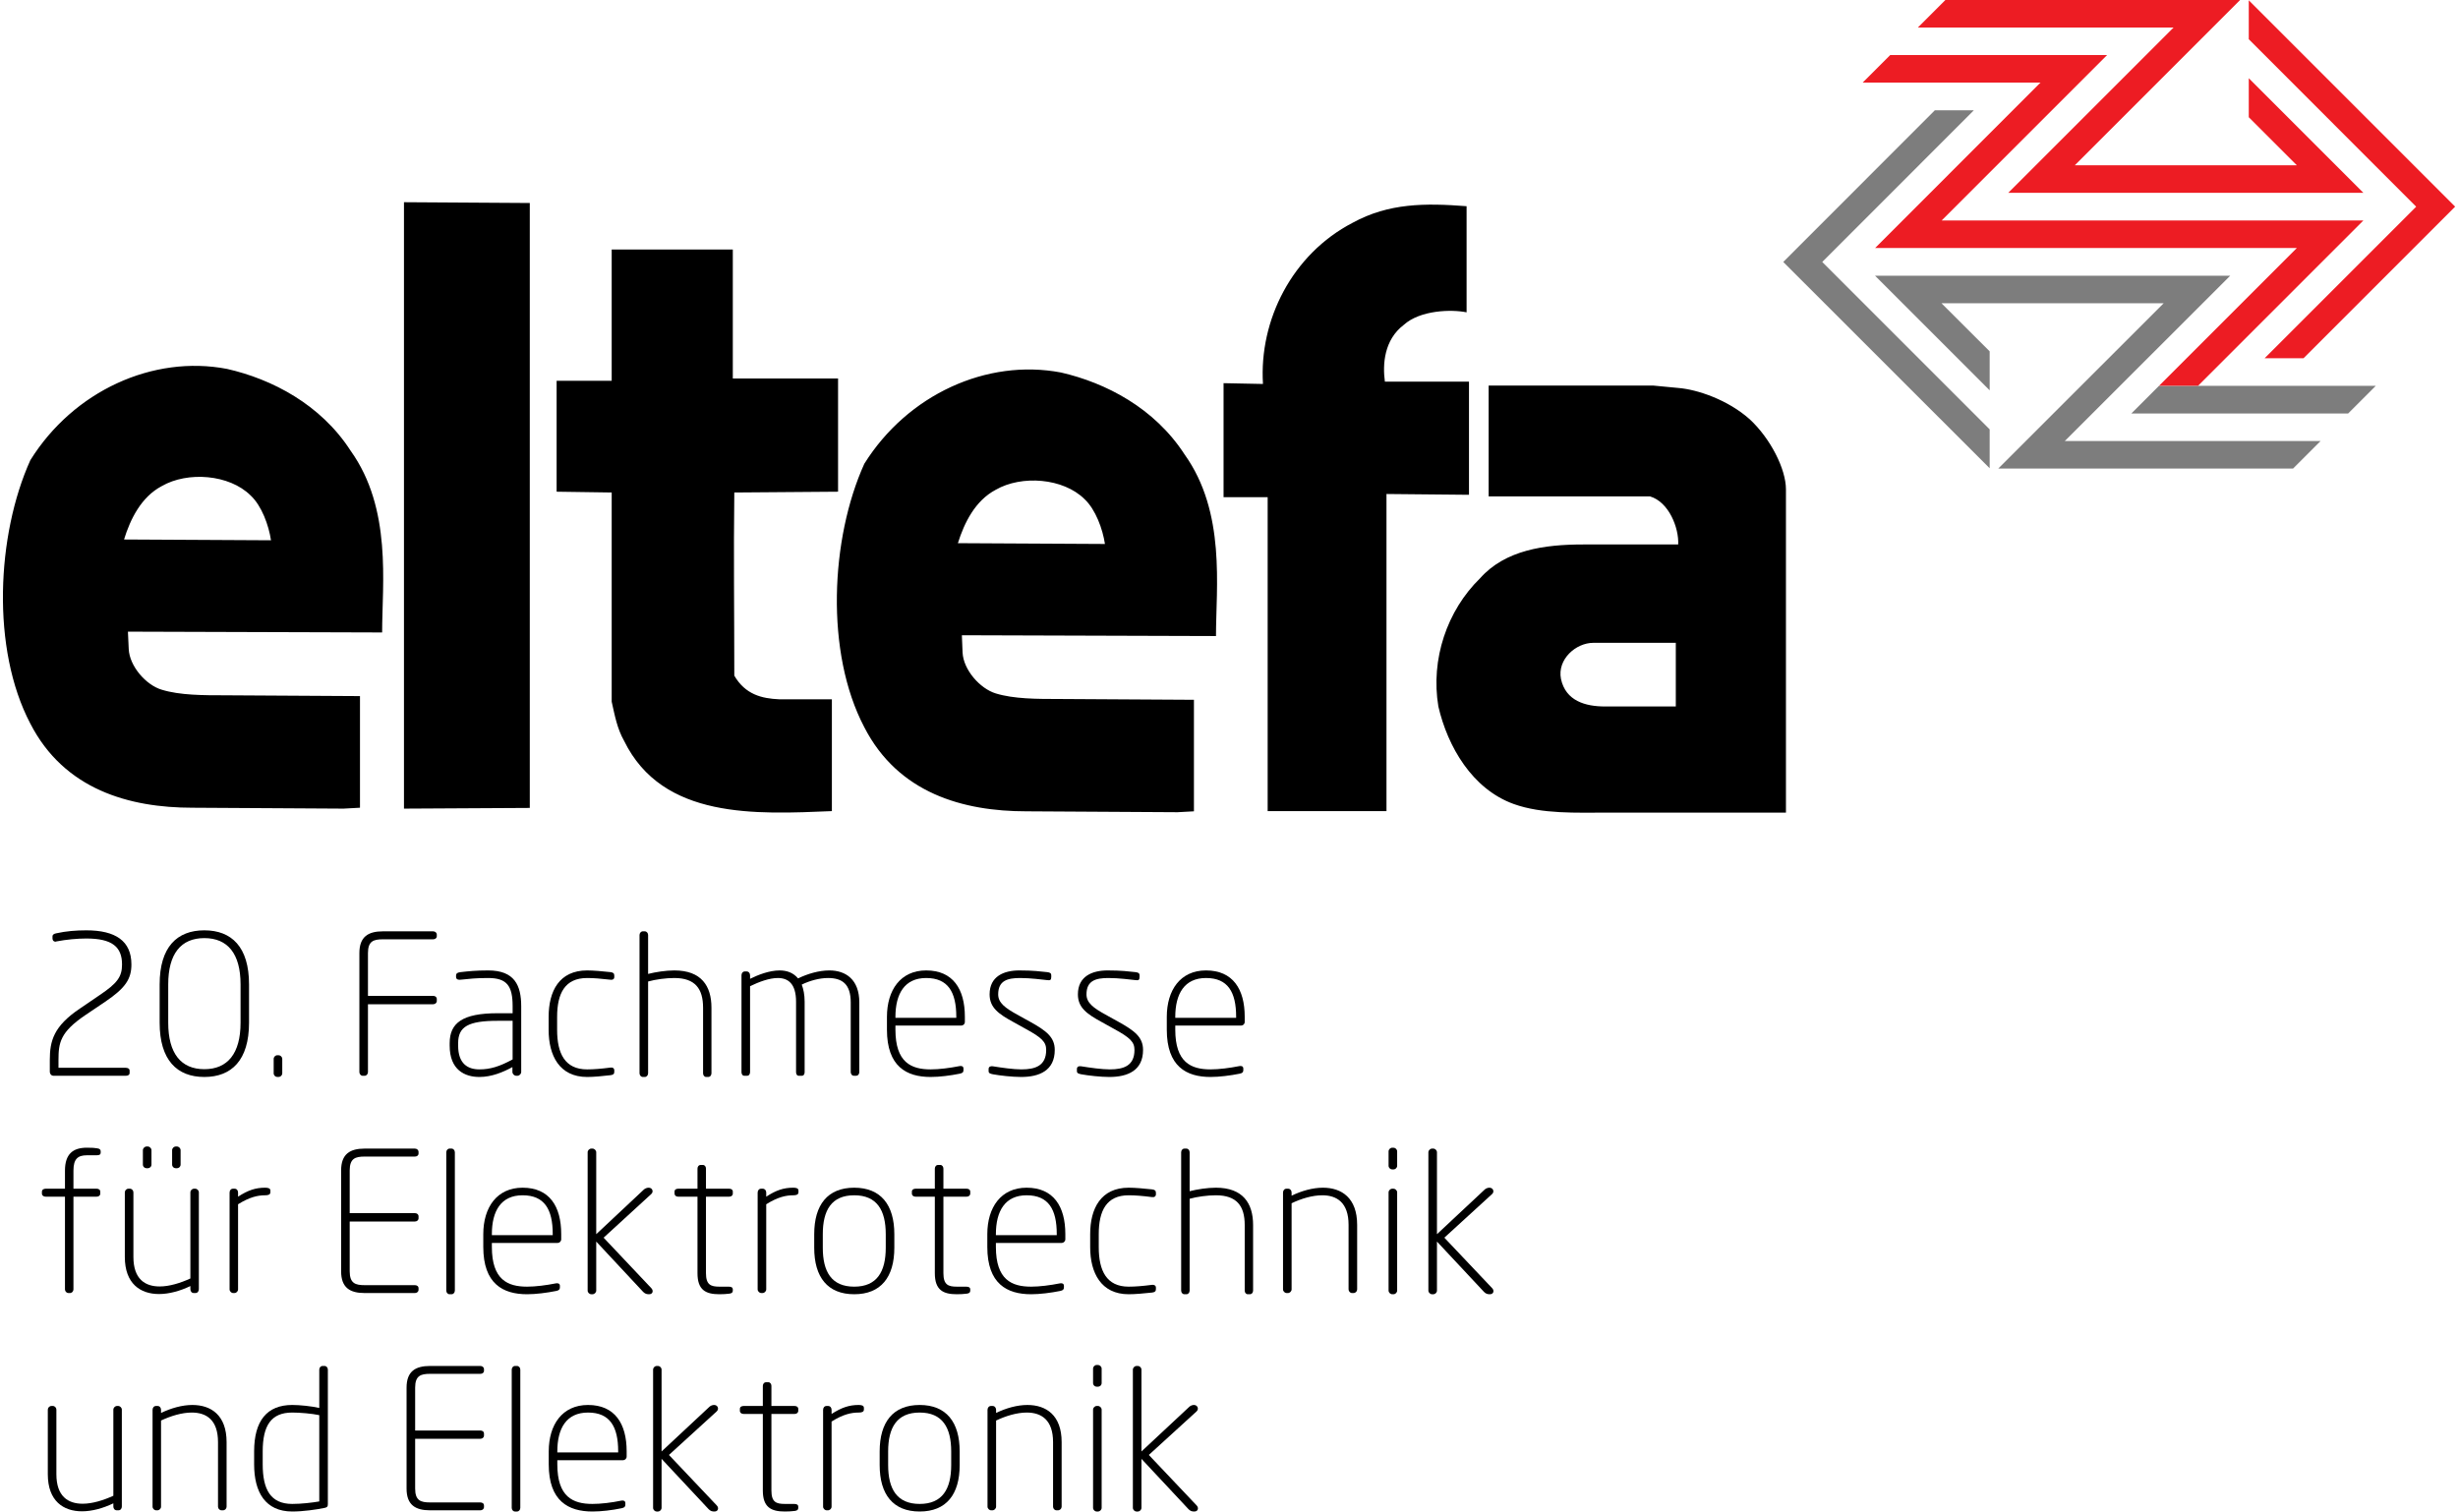 <?xml version="1.0" encoding="UTF-8"?>
<!DOCTYPE svg PUBLIC "-//W3C//DTD SVG 1.1//EN" "http://www.w3.org/Graphics/SVG/1.1/DTD/svg11.dtd">
<!-- Creator: CorelDRAW X7 -->
<svg xmlns="http://www.w3.org/2000/svg" xml:space="preserve" width="200px" height="123px" version="1.1" style="shape-rendering:geometricPrecision; text-rendering:geometricPrecision; image-rendering:optimizeQuality; fill-rule:evenodd; clip-rule:evenodd"
viewBox="0 0 24579 15152"
 xmlns:xlink="http://www.w3.org/1999/xlink">
 <defs>
  <style type="text/css">
   <![CDATA[
    .fil0 {fill:black;fill-rule:nonzero}
    .fil1 {fill:#7D7D7D;fill-rule:nonzero}
    .fil2 {fill:#ED1C23;fill-rule:nonzero}
   ]]>
  </style>
 </defs>
 <g id="Ebene_x0020_1">
  <path class="fil0" d="M7316 3794l1055 0 0 1135 -1040 8c-8,607 0,1230 0,1836 111,190 276,229 449,237l529 0 0 1121c-757,31 -1695,85 -2082,-703 -71,-126 -93,-252 -125,-394l0 -2097 -552 -8 0 -1112 552 0 0 -1316 1214 0 0 1293zm-2035 4305l-1261 7 0 -6079 1261 8 0 6064zm9390 -4968c-149,-31 -465,-24 -630,126 -197,150 -213,394 -189,569l843 0 0 1134 -827 -8 0 3179 -1191 0 0 -3147 -442 0 0 -1143 395 8c-40,-639 292,-1301 899,-1616 362,-198 726,-198 1142,-166l0 1064zm-13457 2277c63,-204 172,-426 378,-535 260,-150 678,-118 891,94 111,103 182,300 204,449l-1473 -8zm2271 -890c-300,-465 -789,-718 -1239,-820 -741,-142 -1538,220 -1971,915 -338,748 -394,1892 0,2641 340,662 993,843 1624,843l1515 9 165 -9 0 -1119 -1348 -8c-221,0 -458,0 -639,-56 -157,-46 -324,-236 -331,-409l-8 -173 2548 8c0,-490 101,-1239 -316,-1822zm6087 927c64,-204 173,-426 379,-535 260,-150 678,-118 891,94 110,103 182,300 204,449l-1474 -8zm2272 -890c-301,-465 -789,-718 -1239,-821 -742,-141 -1537,221 -1971,915 -339,749 -394,1892 0,2641 340,663 993,843 1624,843l1515 9 165 -9 0 -1118 -1348 -8c-222,0 -458,0 -639,-56 -157,-48 -324,-236 -332,-410l-7 -173 2547 8c0,-490 101,-1239 -315,-1821zm4924 2527l-709 0c-198,0 -395,-56 -442,-276 -39,-197 150,-362 324,-362l827 0 0 638zm742 -2878c-220,-197 -528,-300 -718,-315l-251 -24 -1649 0 0 1111 1617 0c190,56 291,316 283,482l-953 0c-387,0 -781,55 -1033,339 -331,323 -497,812 -418,1285 93,402 339,828 756,978 284,102 631,86 939,86l1789 0 0 -3240c0,-206 -157,-512 -362,-702z"/>
  <path class="fil1" d="M22001 3868l-390 0c-116,116 -213,213 -277,277l2173 0 276 -276 0 -1 -1782 0zm324 -1104l-3560 0c252,252 765,766 1149,1149l0 -391 -483 -482 2227 0c-465,465 -1658,1657 -1658,1657l2955 0 276 -276 -2564 0 1658 -1657zm-2570 -1658l-391 0 -1519 1520 2069 2068 0 -390 -1678 -1678 1519 -1520z"/>
  <path class="fil2" d="M20100 1933l3560 0c-253,-252 -766,-766 -1149,-1149l0 391 482 482 -2226 0 1657 -1657 -2954 0 -276 276 2563 0c0,0 -1310,1310 -1657,1657zm4479 139l0 -1 -2068 -2068 0 390 1678 1679 -1519 1519 390 0 1519 -1519zm-5146 138c0,0 1310,-1311 1658,-1658l-2174 0 -276 276 1782 0 -1657 1658 4227 0 -1381 1381 391 0c464,-465 1313,-1313 1657,-1657l-4227 0z"/>
  <path class="fil0" d="M1025 10042l-199 134c-251,170 -269,275 -269,450l0 78 674 0c20,0 39,8 39,29l0 22c0,21 -17,29 -39,29l-723 0c-23,0 -38,-19 -38,-39l0 -119c0,-191 38,-339 302,-516l198 -135c176,-118 224,-183 224,-307 0,-176 -99,-260 -358,-260 -90,0 -199,10 -298,29 -4,0 -8,3 -10,3 -18,0 -31,-12 -31,-32l0 -21c0,-19 17,-27 37,-31 99,-22 199,-30 302,-30 292,0 452,106 452,342 0,146 -60,237 -263,374z"/>
  <path class="fil0" d="M2382 9868c0,-308 -129,-464 -363,-464 -234,0 -362,156 -362,464l0 384c0,308 128,466 362,466 234,0 363,-158 363,-466l0 -384zm-363 928c-273,0 -448,-168 -448,-544l0 -384c0,-376 175,-542 448,-542 273,0 448,166 448,542l0 384c0,376 -175,544 -448,544z"/>
  <path class="fil0" d="M2763 10796l-12 0c-20,0 -37,-16 -37,-37l0 -144c0,-20 17,-37 37,-37l12 0c19,0 37,17 37,37l0 144c0,21 -18,37 -37,37z"/>
  <path class="fil0" d="M4312 10067l-653 0 0 680c0,19 -14,37 -33,37l-20 0c-19,0 -33,-18 -33,-37l0 -1193c0,-163 88,-218 236,-218l503 0c21,0 37,14 37,33l0 16c0,19 -16,31 -37,31l-503 0c-94,0 -150,18 -150,138l0 429 653 0c21,0 37,12 37,31l0 20c0,19 -16,33 -37,33z"/>
  <path class="fil0" d="M5109 10233l-150 0c-294,0 -396,58 -396,224l0 25c0,181 96,238 213,238 109,0 203,-29 333,-100l0 -387zm47 551l-10 0c-21,0 -39,-18 -39,-39l0 -48c-95,52 -210,99 -331,99 -146,0 -298,-70 -298,-314l0 -25c0,-201 126,-300 481,-300l150 0 0 -70c0,-203 -56,-283 -245,-283 -129,0 -186,8 -277,17 -20,2 -45,0 -45,-29l0 -11c0,-26 16,-32 45,-36 82,-9 148,-17 277,-17 263,0 331,148 331,359l0 658c0,21 -18,39 -39,39z"/>
  <path class="fil0" d="M6091 10778c-81,10 -173,18 -235,18 -279,0 -386,-216 -386,-472l0 -130c0,-260 107,-466 386,-466 62,0 154,8 235,17 29,4 37,14 37,36l0 13c0,22 -17,31 -40,27 -92,-11 -168,-17 -232,-17 -223,0 -301,154 -301,390l0 130c0,236 78,396 301,396 64,0 140,-6 232,-18 23,-4 40,6 40,28l0 13c0,22 -8,31 -37,35z"/>
  <path class="fil0" d="M7069 10796l-20 0c-19,0 -31,-18 -31,-37l0 -657c0,-191 -80,-298 -288,-298 -84,0 -189,14 -263,35l0 920c0,19 -14,37 -33,37l-20 0c-19,0 -33,-18 -33,-37l0 -1386c0,-19 14,-37 33,-37l20 0c19,0 33,18 33,37l0 390c76,-19 177,-35 263,-35 271,0 372,156 372,374l0 657c0,19 -12,37 -33,37z"/>
  <path class="fil0" d="M8550 10784l-19 0c-21,0 -33,-18 -33,-37l0 -698c0,-185 -86,-245 -228,-245 -86,0 -183,27 -263,66 17,45 29,101 29,172l0 705c0,19 -8,37 -29,37l-29 0c-20,0 -28,-18 -28,-37l0 -705c0,-182 -80,-238 -183,-238 -86,0 -189,39 -278,82l0 861c0,19 -10,37 -30,37l-27 0c-20,0 -29,-18 -29,-37l0 -970c0,-22 13,-39 35,-39l15 0c22,0 36,17 36,39l0 35c79,-39 192,-84 296,-84 70,0 136,21 185,80 97,-47 210,-80 314,-80 163,0 300,90 300,321l0 698c0,19 -12,37 -34,37z"/>
  <path class="fil0" d="M9556 10192c0,-246 -82,-388 -302,-388 -216,0 -308,158 -308,390l0 9 610 0 0 -11zm49 89l-659 0 0 41c0,328 158,398 353,398 86,0 193,-14 289,-33 19,-4 40,0 40,25l0 14c0,21 -7,31 -37,37 -93,19 -204,33 -292,33 -242,0 -438,-105 -438,-474l0 -128c0,-269 136,-466 393,-466 269,0 388,187 388,464l0 52c0,22 -17,37 -37,37z"/>
  <path class="fil0" d="M10206 10796c-88,0 -213,-14 -283,-27 -27,-6 -43,-10 -43,-32l0 -21c0,-23 20,-31 43,-27 93,15 207,31 286,31 141,0 248,-37 248,-195 0,-80 -43,-123 -207,-212l-124 -69c-147,-80 -236,-144 -236,-276 0,-182 144,-240 298,-240 140,0 212,10 279,17 27,4 41,8 41,34l0 15c0,31 -12,35 -41,31 -51,-5 -164,-21 -271,-21 -125,0 -220,25 -220,164 0,85 70,136 189,202l130 72c162,90 248,154 248,283 0,208 -156,271 -337,271z"/>
  <path class="fil0" d="M11090 10796c-87,0 -212,-14 -282,-27 -27,-6 -43,-10 -43,-32l0 -21c0,-23 19,-31 43,-27 94,15 207,31 287,31 140,0 247,-37 247,-195 0,-80 -43,-123 -207,-212l-124 -69c-147,-80 -236,-144 -236,-276 0,-182 144,-240 298,-240 140,0 212,10 279,17 27,4 41,8 41,34l0 15c0,31 -12,35 -41,31 -51,-5 -164,-21 -271,-21 -125,0 -220,25 -220,164 0,85 70,136 189,202l130 72c162,90 248,154 248,283 0,208 -156,271 -338,271z"/>
  <path class="fil0" d="M12361 10192c0,-246 -82,-388 -302,-388 -216,0 -308,158 -308,390l0 9 610 0 0 -11zm49 89l-659 0 0 41c0,328 158,398 353,398 86,0 193,-14 289,-33 19,-4 40,0 40,25l0 14c0,21 -7,31 -36,37 -94,19 -205,33 -293,33 -241,0 -438,-105 -438,-474l0 -128c0,-269 136,-466 393,-466 269,0 388,187 388,464l0 52c0,22 -17,37 -37,37z"/>
  <path class="fil0" d="M939 11581l-97 0c-92,0 -135,37 -135,154l0 181 232 0c22,0 37,11 37,31l0 18c0,19 -15,31 -37,31l-232 0 0 929c0,20 -15,37 -35,37l-13 0c-22,0 -37,-17 -37,-37l0 -929 -193 0c-22,0 -38,-12 -38,-31l0 -18c0,-20 16,-31 38,-31l193 0 0 -181c0,-168 81,-230 220,-230 58,0 76,2 101,6 29,3 37,15 37,31l0 13c0,18 -12,26 -41,26z"/>
  <path class="fil0" d="M1744 11711l-11 0c-20,0 -37,-15 -37,-37l0 -144c0,-19 17,-37 37,-37l11 0c20,0 37,18 37,37l0 144c0,22 -17,37 -37,37zm-292 0l-12 0c-19,0 -37,-15 -37,-37l0 -144c0,-19 18,-37 37,-37l12 0c19,0 37,18 37,37l0 144c0,22 -18,37 -37,37zm-193 205l14 0c19,0 35,17 35,37l0 647c0,222 117,296 263,296 99,0 210,-35 308,-80l0 -863c0,-20 17,-37 37,-37l11 0c20,0 37,17 37,37l0 970c0,22 -13,39 -35,39l-15 0c-22,0 -35,-17 -35,-39l0 -31c-102,49 -213,80 -314,80 -187,0 -343,-103 -343,-372l0 -647c0,-20 16,-37 37,-37z"/>
  <path class="fil0" d="M2628 11982c-74,0 -155,18 -271,90l0 853c0,20 -17,37 -37,37l-11 0c-20,0 -37,-17 -37,-37l0 -970c0,-22 13,-39 35,-39l15 0c22,0 35,17 35,39l0 41c100,-65 176,-90 271,-90 31,0 53,6 53,29l0 16c0,25 -22,31 -53,31z"/>
  <path class="fil0" d="M4129 12962l-503 0c-148,0 -236,-54 -236,-218l0 -1011c0,-164 88,-219 236,-219l503 0c21,0 37,14 37,34l0 15c0,20 -16,31 -37,31l-503 0c-93,0 -150,18 -150,139l0 428 653 0c21,0 37,12 37,32l0 19c0,20 -16,33 -37,33l-653 0 0 499c0,121 57,139 150,139l503 0c21,0 37,11 37,31l0 15c0,20 -16,33 -37,33z"/>
  <path class="fil0" d="M4497 12974l-20 0c-19,0 -33,-17 -33,-37l0 -1386c0,-19 14,-37 33,-37l20 0c19,0 33,18 33,37l0 1386c0,20 -14,37 -33,37z"/>
  <path class="fil0" d="M5511 12370c0,-246 -82,-388 -302,-388 -217,0 -308,158 -308,390l0 10 610 0 0 -12zm48 90l-658 0 0 40c0,328 158,398 353,398 85,0 193,-14 288,-33 19,-4 41,0 41,25l0 14c0,21 -8,31 -37,37 -94,19 -205,33 -292,33 -242,0 -439,-105 -439,-474l0 -128c0,-269 137,-466 394,-466 269,0 387,187 387,464l0 53c0,21 -17,37 -37,37z"/>
  <path class="fil0" d="M6477 12974c-24,0 -39,-4 -59,-23l-471 -505 0 491c0,20 -18,37 -37,37l-12 0c-20,0 -37,-17 -37,-37l0 -1386c0,-19 17,-37 37,-37l12 0c19,0 37,18 37,37l0 821 479 -449c14,-11 31,-17 47,-17 37,0 52,41 25,64l-477 437 479 507c23,25 14,60 -23,60z"/>
  <path class="fil0" d="M7283 12968c-29,4 -68,6 -101,6 -139,0 -220,-43 -220,-211l0 -767 -193 0c-22,0 -37,-12 -37,-31l0 -20c0,-19 15,-29 37,-29l193 0 0 -201c0,-19 11,-37 33,-37l21 0c20,0 31,18 31,37l0 201 232 0c22,0 37,10 37,29l0 20c0,19 -15,31 -37,31l-232 0 0 767c0,117 49,135 135,135l93 0c29,0 41,10 41,27l0 12c0,16 -6,27 -33,31z"/>
  <path class="fil0" d="M7922 11982c-74,0 -156,18 -271,90l0 853c0,20 -18,37 -37,37l-12 0c-19,0 -37,-17 -37,-37l0 -970c0,-22 14,-39 35,-39l16 0c21,0 35,17 35,39l0 41c99,-65 175,-90 271,-90 31,0 52,6 52,29l0 16c0,25 -21,31 -52,31z"/>
  <path class="fil0" d="M8849 12372c0,-240 -88,-390 -316,-390 -228,0 -315,150 -315,390l0 136c0,240 87,390 315,390 228,0 316,-150 316,-390l0 -136zm-316 602c-267,0 -401,-171 -401,-466l0 -136c0,-294 134,-466 401,-466 267,0 402,172 402,466l0 136c0,295 -135,466 -402,466z"/>
  <path class="fil0" d="M9663 12968c-29,4 -68,6 -102,6 -138,0 -220,-43 -220,-211l0 -767 -193 0c-21,0 -37,-12 -37,-31l0 -20c0,-19 16,-29 37,-29l193 0 0 -201c0,-19 12,-37 33,-37l22 0c19,0 31,18 31,37l0 201 232 0c21,0 37,10 37,29l0 20c0,19 -16,31 -37,31l-232 0 0 767c0,117 49,135 134,135l94 0c29,0 41,10 41,27l0 12c0,16 -6,27 -33,31z"/>
  <path class="fil0" d="M10563 12370c0,-246 -82,-388 -302,-388 -216,0 -308,158 -308,390l0 10 610 0 0 -12zm49 90l-659 0 0 40c0,328 158,398 353,398 85,0 193,-14 288,-33 19,-4 41,0 41,25l0 14c0,21 -8,31 -37,37 -94,19 -205,33 -292,33 -242,0 -439,-105 -439,-474l0 -128c0,-269 137,-466 394,-466 269,0 388,187 388,464l0 53c0,21 -18,37 -37,37z"/>
  <path class="fil0" d="M11520 12957c-82,9 -173,17 -236,17 -278,0 -386,-216 -386,-472l0 -130c0,-259 108,-466 386,-466 63,0 154,8 236,17 29,4 37,14 37,36l0 13c0,22 -18,32 -41,28 -92,-12 -168,-18 -232,-18 -222,0 -300,154 -300,390l0 130c0,236 78,396 300,396 64,0 140,-6 232,-18 23,-3 41,6 41,28l0 13c0,22 -8,32 -37,36z"/>
  <path class="fil0" d="M12498 12974l-20 0c-19,0 -31,-17 -31,-37l0 -657c0,-191 -80,-298 -289,-298 -83,0 -189,14 -263,35l0 920c0,20 -13,37 -33,37l-19 0c-20,0 -33,-17 -33,-37l0 -1386c0,-19 13,-37 33,-37l19 0c20,0 33,18 33,37l0 390c76,-19 178,-35 263,-35 271,0 373,156 373,374l0 657c0,20 -12,37 -33,37z"/>
  <path class="fil0" d="M13537 12962l-14 0c-19,0 -35,-17 -35,-37l0 -647c0,-222 -117,-296 -263,-296 -99,0 -211,33 -308,80l0 863c0,20 -18,37 -37,37l-12 0c-19,0 -37,-17 -37,-37l0 -970c0,-22 14,-39 35,-39l16 0c21,0 35,17 35,39l0 31c101,-49 213,-80 314,-80 187,0 343,102 343,372l0 647c0,20 -16,37 -37,37z"/>
  <path class="fil0" d="M13938 12974l-12 0c-19,0 -37,-17 -37,-37l0 -984c0,-20 18,-37 37,-37l12 0c19,0 37,17 37,37l0 984c0,20 -18,37 -37,37zm0 -1251l-12 0c-19,0 -37,-16 -37,-37l0 -144c0,-20 18,-37 37,-37l12 0c19,0 37,17 37,37l0 144c0,21 -18,37 -37,37z"/>
  <path class="fil0" d="M14904 12974c-23,0 -39,-4 -58,-23l-472 -505 0 491c0,20 -17,37 -37,37l-12 0c-19,0 -37,-17 -37,-37l0 -1386c0,-19 18,-37 37,-37l12 0c20,0 37,18 37,37l0 821 480 -449c13,-11 31,-17 46,-17 37,0 53,41 26,64l-478 437 480 507c23,25 13,60 -24,60z"/>
  <path class="fil0" d="M487 14094l14 0c19,0 35,18 35,37l0 647c0,222 117,296 263,296 99,0 210,-35 308,-80l0 -863c0,-19 17,-37 37,-37l11 0c20,0 37,18 37,37l0 971c0,21 -13,38 -35,38l-15 0c-22,0 -35,-17 -35,-38l0 -32c-102,49 -213,80 -314,80 -187,0 -343,-103 -343,-372l0 -647c0,-19 16,-37 37,-37z"/>
  <path class="fil0" d="M2205 15140l-13 0c-20,0 -36,-17 -36,-37l0 -647c0,-222 -116,-296 -263,-296 -99,0 -210,34 -308,80l0 863c0,20 -17,37 -37,37l-11 0c-20,0 -37,-17 -37,-37l0 -970c0,-21 13,-39 35,-39l15 0c22,0 35,18 35,39l0 31c102,-49 213,-80 314,-80 187,0 343,102 343,372l0 647c0,20 -15,37 -37,37z"/>
  <path class="fil0" d="M3171 14186c-74,-16 -195,-26 -271,-26 -214,0 -296,133 -296,390l0 129c0,251 78,397 296,397 94,0 201,-13 271,-25l0 -865zm57 929c-86,18 -217,37 -328,37 -269,0 -382,-193 -382,-473l0 -129c0,-308 129,-466 382,-466 76,0 193,12 271,30l0 -384c0,-20 14,-37 33,-37l20 0c19,0 33,17 33,37l0 1348c0,24 -6,31 -29,37z"/>
  <path class="fil0" d="M4785 15140l-503 0c-148,0 -236,-54 -236,-218l0 -1011c0,-164 88,-218 236,-218l503 0c21,0 37,13 37,33l0 15c0,20 -16,31 -37,31l-503 0c-94,0 -150,18 -150,139l0 429 653 0c21,0 37,11 37,31l0 19c0,20 -16,33 -37,33l-653 0 0 499c0,121 56,139 150,139l503 0c21,0 37,11 37,31l0 15c0,20 -16,33 -37,33z"/>
  <path class="fil0" d="M5153 15152l-20 0c-19,0 -33,-17 -33,-37l0 -1385c0,-20 14,-37 33,-37l20 0c19,0 33,17 33,37l0 1385c0,20 -14,37 -33,37z"/>
  <path class="fil0" d="M6167 14548c0,-245 -82,-388 -302,-388 -217,0 -308,158 -308,390l0 10 610 0 0 -12zm48 90l-658 0 0 41c0,327 157,397 352,397 86,0 193,-13 289,-33 19,-4 41,0 41,25l0 14c0,21 -8,31 -37,37 -94,20 -205,33 -293,33 -241,0 -438,-105 -438,-473l0 -129c0,-269 136,-466 394,-466 268,0 387,187 387,464l0 53c0,21 -17,37 -37,37z"/>
  <path class="fil0" d="M7132 15152c-23,0 -39,-4 -58,-23l-472 -505 0 491c0,20 -17,37 -37,37l-11 0c-20,0 -37,-17 -37,-37l0 -1385c0,-20 17,-37 37,-37l11 0c20,0 37,17 37,37l0 820 480 -448c13,-12 31,-18 47,-18 37,0 52,41 25,65l-478 436 480 507c23,25 13,60 -24,60z"/>
  <path class="fil0" d="M7939 15146c-29,4 -68,6 -101,6 -139,0 -221,-43 -221,-210l0 -768 -192 0c-22,0 -38,-12 -38,-31l0 -20c0,-19 16,-29 38,-29l192 0 0 -201c0,-19 12,-37 34,-37l21 0c19,0 31,18 31,37l0 201 232 0c21,0 37,10 37,29l0 20c0,19 -16,31 -37,31l-232 0 0 768c0,117 49,134 135,134l93 0c29,0 41,10 41,27l0 12c0,16 -6,27 -33,31z"/>
  <path class="fil0" d="M8577 14160c-74,0 -156,18 -271,90l0 853c0,20 -17,37 -37,37l-11 0c-20,0 -37,-17 -37,-37l0 -970c0,-21 13,-39 35,-39l15 0c22,0 35,18 35,39l0 41c100,-64 176,-90 271,-90 32,0 53,6 53,30l0 15c0,25 -21,31 -53,31z"/>
  <path class="fil0" d="M9505 14550c0,-240 -88,-390 -316,-390 -228,0 -316,150 -316,390l0 136c0,240 88,390 316,390 228,0 316,-150 316,-390l0 -136zm-316 602c-267,0 -401,-171 -401,-466l0 -136c0,-294 134,-466 401,-466 267,0 401,172 401,466l0 136c0,295 -134,466 -401,466z"/>
  <path class="fil0" d="M10574 15140l-13 0c-20,0 -35,-17 -35,-37l0 -647c0,-222 -117,-296 -263,-296 -100,0 -211,34 -308,80l0 863c0,20 -18,37 -37,37l-12 0c-19,0 -37,-17 -37,-37l0 -970c0,-21 14,-39 35,-39l16 0c21,0 35,18 35,39l0 31c101,-49 212,-80 314,-80 187,0 343,102 343,372l0 647c0,20 -16,37 -38,37z"/>
  <path class="fil0" d="M10976 15152l-12 0c-20,0 -37,-17 -37,-37l0 -984c0,-19 17,-37 37,-37l12 0c19,0 37,18 37,37l0 984c0,20 -18,37 -37,37zm0 -1251l-12 0c-20,0 -37,-15 -37,-37l0 -144c0,-20 17,-37 37,-37l12 0c19,0 37,17 37,37l0 144c0,22 -18,37 -37,37z"/>
  <path class="fil0" d="M11942 15152c-23,0 -39,-4 -58,-23l-472 -505 0 491c0,20 -17,37 -37,37l-12 0c-19,0 -37,-17 -37,-37l0 -1385c0,-20 18,-37 37,-37l12 0c20,0 37,17 37,37l0 820 480 -448c13,-12 31,-18 46,-18 37,0 53,41 26,65l-478 436 480 507c23,25 13,60 -24,60z"/>
 </g>
</svg>
